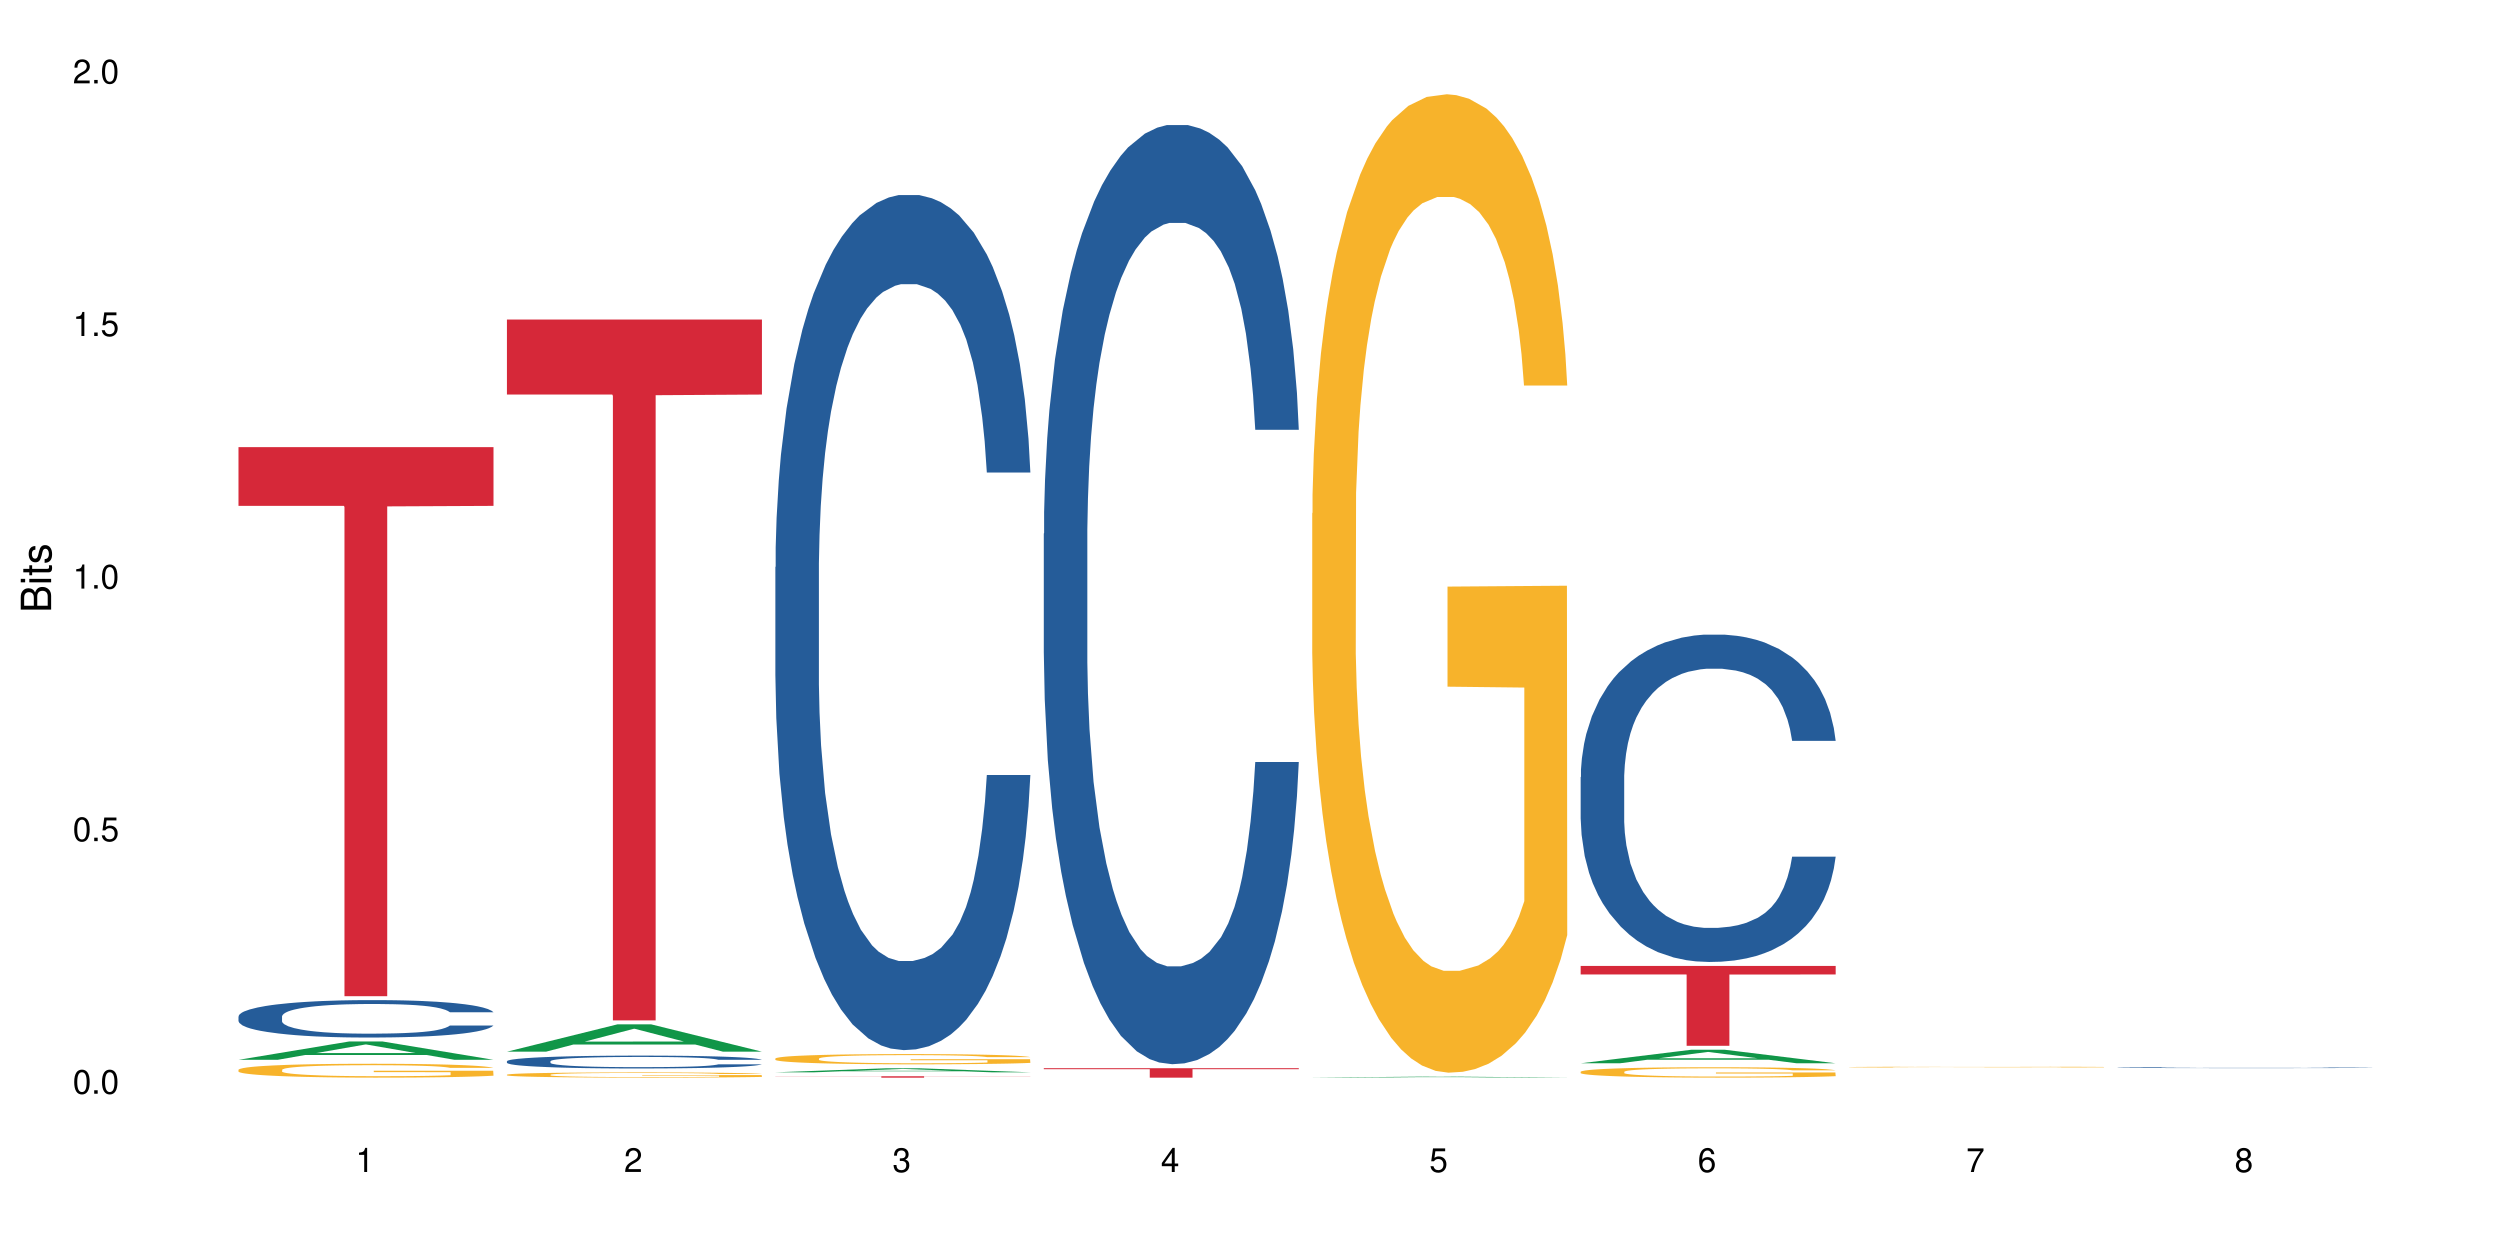 <?xml version="1.0" encoding="UTF-8"?>
<svg xmlns="http://www.w3.org/2000/svg" xmlns:xlink="http://www.w3.org/1999/xlink" width="720pt" height="360pt" viewBox="0 0 720 360" version="1.1">
<defs>
<g>
<symbol overflow="visible" id="glyph0-0">
<path style="stroke:none;" d=""/>
</symbol>
<symbol overflow="visible" id="glyph0-1">
<path style="stroke:none;" d="M 2.641 -6.938 C 2 -6.938 1.422 -6.656 1.078 -6.172 C 0.641 -5.562 0.406 -4.641 0.406 -3.359 C 0.406 -1.016 1.188 0.219 2.641 0.219 C 4.078 0.219 4.859 -1.016 4.859 -3.297 C 4.859 -4.641 4.656 -5.547 4.203 -6.172 C 3.844 -6.656 3.281 -6.938 2.641 -6.938 Z M 2.641 -6.188 C 3.547 -6.188 4 -5.25 4 -3.375 C 4 -1.406 3.562 -0.484 2.625 -0.484 C 1.734 -0.484 1.281 -1.438 1.281 -3.344 C 1.281 -5.25 1.734 -6.188 2.641 -6.188 Z M 2.641 -6.188 "/>
</symbol>
<symbol overflow="visible" id="glyph0-2">
<path style="stroke:none;" d="M 1.828 -1 L 0.828 -1 L 0.828 0 L 1.828 0 Z M 1.828 -1 "/>
</symbol>
<symbol overflow="visible" id="glyph0-3">
<path style="stroke:none;" d="M 4.562 -6.797 L 1.062 -6.797 L 0.547 -3.094 L 1.328 -3.094 C 1.719 -3.562 2.047 -3.734 2.578 -3.734 C 3.484 -3.734 4.062 -3.109 4.062 -2.094 C 4.062 -1.125 3.484 -0.531 2.578 -0.531 C 1.828 -0.531 1.375 -0.906 1.188 -1.672 L 0.328 -1.672 C 0.453 -1.109 0.547 -0.844 0.75 -0.594 C 1.125 -0.078 1.828 0.219 2.594 0.219 C 3.969 0.219 4.922 -0.781 4.922 -2.219 C 4.922 -3.562 4.031 -4.484 2.719 -4.484 C 2.25 -4.484 1.859 -4.359 1.469 -4.062 L 1.734 -5.969 L 4.562 -5.969 Z M 4.562 -6.797 "/>
</symbol>
<symbol overflow="visible" id="glyph0-4">
<path style="stroke:none;" d="M 2.484 -4.938 L 2.484 0 L 3.328 0 L 3.328 -6.938 L 2.766 -6.938 C 2.469 -5.875 2.281 -5.734 0.984 -5.562 L 0.984 -4.938 Z M 2.484 -4.938 "/>
</symbol>
<symbol overflow="visible" id="glyph0-5">
<path style="stroke:none;" d="M 4.859 -0.828 L 1.281 -0.828 C 1.359 -1.406 1.672 -1.781 2.5 -2.281 L 3.469 -2.828 C 4.406 -3.344 4.906 -4.062 4.906 -4.906 C 4.906 -5.484 4.672 -6.031 4.266 -6.406 C 3.859 -6.766 3.375 -6.938 2.719 -6.938 C 1.859 -6.938 1.219 -6.625 0.844 -6.031 C 0.609 -5.672 0.5 -5.234 0.484 -4.531 L 1.328 -4.531 C 1.359 -5.016 1.406 -5.281 1.531 -5.516 C 1.75 -5.938 2.188 -6.203 2.703 -6.203 C 3.469 -6.203 4.031 -5.641 4.031 -4.891 C 4.031 -4.344 3.719 -3.859 3.125 -3.516 L 2.234 -3 C 0.812 -2.172 0.406 -1.531 0.328 -0.016 L 4.859 -0.016 Z M 4.859 -0.828 "/>
</symbol>
<symbol overflow="visible" id="glyph0-6">
<path style="stroke:none;" d="M 2.125 -3.188 L 2.578 -3.188 C 3.5 -3.188 3.984 -2.766 3.984 -1.922 C 3.984 -1.062 3.469 -0.531 2.594 -0.531 C 1.656 -0.531 1.203 -1 1.156 -2.016 L 0.312 -2.016 C 0.344 -1.453 0.438 -1.094 0.609 -0.781 C 0.953 -0.109 1.625 0.219 2.547 0.219 C 3.953 0.219 4.859 -0.625 4.859 -1.938 C 4.859 -2.828 4.516 -3.297 3.703 -3.594 C 4.344 -3.844 4.656 -4.328 4.656 -5.031 C 4.656 -6.219 3.875 -6.938 2.578 -6.938 C 1.203 -6.938 0.484 -6.172 0.453 -4.703 L 1.297 -4.703 C 1.312 -5.125 1.344 -5.359 1.453 -5.578 C 1.641 -5.969 2.062 -6.203 2.594 -6.203 C 3.344 -6.203 3.797 -5.75 3.797 -5 C 3.797 -4.516 3.609 -4.219 3.25 -4.047 C 3.016 -3.953 2.703 -3.922 2.125 -3.906 Z M 2.125 -3.188 "/>
</symbol>
<symbol overflow="visible" id="glyph0-7">
<path style="stroke:none;" d="M 3.141 -1.672 L 3.141 0 L 3.984 0 L 3.984 -1.672 L 4.984 -1.672 L 4.984 -2.438 L 3.984 -2.438 L 3.984 -6.938 L 3.359 -6.938 L 0.266 -2.578 L 0.266 -1.672 Z M 3.141 -2.438 L 1 -2.438 L 3.141 -5.5 Z M 3.141 -2.438 "/>
</symbol>
<symbol overflow="visible" id="glyph0-8">
<path style="stroke:none;" d="M 4.781 -5.125 C 4.609 -6.266 3.891 -6.938 2.844 -6.938 C 2.094 -6.938 1.422 -6.578 1.031 -5.953 C 0.594 -5.266 0.406 -4.422 0.406 -3.172 C 0.406 -2 0.578 -1.25 0.984 -0.641 C 1.359 -0.078 1.953 0.219 2.703 0.219 C 3.984 0.219 4.922 -0.75 4.922 -2.094 C 4.922 -3.375 4.062 -4.281 2.844 -4.281 C 2.172 -4.281 1.641 -4.031 1.281 -3.516 C 1.281 -5.234 1.828 -6.188 2.797 -6.188 C 3.391 -6.188 3.797 -5.797 3.938 -5.125 Z M 2.734 -3.531 C 3.547 -3.531 4.062 -2.953 4.062 -2.031 C 4.062 -1.156 3.484 -0.531 2.703 -0.531 C 1.922 -0.531 1.328 -1.188 1.328 -2.078 C 1.328 -2.938 1.906 -3.531 2.734 -3.531 Z M 2.734 -3.531 "/>
</symbol>
<symbol overflow="visible" id="glyph0-9">
<path style="stroke:none;" d="M 4.984 -6.797 L 0.438 -6.797 L 0.438 -5.969 L 4.109 -5.969 C 2.5 -3.656 1.828 -2.234 1.328 0 L 2.219 0 C 2.594 -2.172 3.453 -4.047 4.984 -6.094 Z M 4.984 -6.797 "/>
</symbol>
<symbol overflow="visible" id="glyph0-10">
<path style="stroke:none;" d="M 3.75 -3.656 C 4.469 -4.094 4.688 -4.438 4.688 -5.078 C 4.688 -6.172 3.844 -6.938 2.641 -6.938 C 1.438 -6.938 0.594 -6.172 0.594 -5.094 C 0.594 -4.438 0.812 -4.094 1.516 -3.656 C 0.734 -3.266 0.359 -2.703 0.359 -1.922 C 0.359 -0.656 1.281 0.219 2.641 0.219 C 3.984 0.219 4.922 -0.656 4.922 -1.922 C 4.922 -2.703 4.531 -3.266 3.75 -3.656 Z M 2.641 -6.188 C 3.359 -6.188 3.812 -5.75 3.812 -5.062 C 3.812 -4.406 3.344 -3.984 2.641 -3.984 C 1.922 -3.984 1.453 -4.406 1.453 -5.078 C 1.453 -5.75 1.922 -6.188 2.641 -6.188 Z M 2.641 -3.266 C 3.484 -3.266 4.062 -2.719 4.062 -1.906 C 4.062 -1.078 3.484 -0.531 2.625 -0.531 C 1.797 -0.531 1.219 -1.094 1.219 -1.906 C 1.219 -2.719 1.781 -3.266 2.641 -3.266 Z M 2.641 -3.266 "/>
</symbol>
<symbol overflow="visible" id="glyph1-0">
<path style="stroke:none;" d=""/>
</symbol>
<symbol overflow="visible" id="glyph1-1">
<path style="stroke:none;" d="M 0 -0.953 L 0 -4.891 C 0 -5.719 -0.234 -6.344 -0.734 -6.797 C -1.188 -7.234 -1.812 -7.469 -2.5 -7.469 C -3.547 -7.469 -4.188 -7 -4.625 -5.875 C -4.984 -6.688 -5.625 -7.094 -6.531 -7.094 C -7.172 -7.094 -7.734 -6.859 -8.141 -6.391 C -8.562 -5.922 -8.75 -5.344 -8.75 -4.5 L -8.75 -0.953 Z M -4.984 -2.062 L -7.766 -2.062 L -7.766 -4.219 C -7.766 -4.844 -7.688 -5.203 -7.453 -5.5 C -7.219 -5.812 -6.859 -5.969 -6.375 -5.969 C -5.891 -5.969 -5.531 -5.812 -5.297 -5.5 C -5.062 -5.203 -4.984 -4.844 -4.984 -4.219 Z M -0.984 -2.062 L -4 -2.062 L -4 -4.781 C -4 -5.766 -3.438 -6.359 -2.484 -6.359 C -1.547 -6.359 -0.984 -5.766 -0.984 -4.781 Z M -0.984 -2.062 "/>
</symbol>
<symbol overflow="visible" id="glyph1-2">
<path style="stroke:none;" d="M -6.281 -1.797 L -6.281 -0.797 L 0 -0.797 L 0 -1.797 Z M -8.75 -1.797 L -8.75 -0.797 L -7.484 -0.797 L -7.484 -1.797 Z M -8.75 -1.797 "/>
</symbol>
<symbol overflow="visible" id="glyph1-3">
<path style="stroke:none;" d="M -6.281 -3.047 L -6.281 -2.016 L -8.016 -2.016 L -8.016 -1.016 L -6.281 -1.016 L -6.281 -0.172 L -5.469 -0.172 L -5.469 -1.016 L -0.719 -1.016 C -0.078 -1.016 0.281 -1.453 0.281 -2.234 C 0.281 -2.5 0.25 -2.719 0.188 -3.047 L -0.641 -3.047 C -0.609 -2.906 -0.594 -2.766 -0.594 -2.562 C -0.594 -2.141 -0.719 -2.016 -1.156 -2.016 L -5.469 -2.016 L -5.469 -3.047 Z M -6.281 -3.047 "/>
</symbol>
<symbol overflow="visible" id="glyph1-4">
<path style="stroke:none;" d="M -4.531 -5.25 C -5.766 -5.25 -6.469 -4.422 -6.469 -2.969 C -6.469 -1.516 -5.719 -0.562 -4.547 -0.562 C -3.562 -0.562 -3.094 -1.062 -2.734 -2.562 L -2.516 -3.484 C -2.344 -4.188 -2.094 -4.469 -1.641 -4.469 C -1.047 -4.469 -0.641 -3.875 -0.641 -3 C -0.641 -2.453 -0.797 -2 -1.062 -1.75 C -1.25 -1.594 -1.422 -1.531 -1.875 -1.469 L -1.875 -0.406 C -0.422 -0.453 0.281 -1.266 0.281 -2.922 C 0.281 -4.5 -0.5 -5.516 -1.719 -5.516 C -2.656 -5.516 -3.172 -4.984 -3.469 -3.734 L -3.703 -2.766 C -3.891 -1.953 -4.156 -1.609 -4.594 -1.609 C -5.188 -1.609 -5.547 -2.125 -5.547 -2.938 C -5.547 -3.75 -5.203 -4.172 -4.531 -4.203 Z M -4.531 -5.25 "/>
</symbol>
</g>
</defs>
<g id="surface6">
<rect x="0" y="0" width="720" height="360" style="fill:rgb(100%,100%,100%);fill-opacity:1;stroke:none;"/>
<path style=" stroke:none;fill-rule:nonzero;fill:rgb(6.275%,58.824%,28.235%);fill-opacity:1;" d="M 68.684 305.223 L 68.766 305.219 L 100.543 299.949 L 110.195 299.949 L 142.129 305.227 L 130.91 305.227 L 122.906 303.848 L 87.832 303.848 L 79.984 305.223 L 68.684 305.223 L 91.203 303.281 L 119.688 303.273 L 105.484 300.812 L 105.328 300.809 L 105.172 300.82 L 91.125 303.273 L 91.203 303.281 Z M 68.684 305.223 "/>
<path style=" stroke:none;fill-rule:nonzero;fill:rgb(14.51%,36.078%,60%);fill-opacity:1;" d="M 68.684 292.727 L 68.773 292.715 L 68.773 292.48 L 69.043 292.105 L 69.672 291.633 L 70.297 291.305 L 71.91 290.727 L 74.148 290.164 L 76.477 289.73 L 78.18 289.473 L 79.703 289.277 L 83.195 288.914 L 85.434 288.727 L 87.852 288.559 L 90.809 288.391 L 92.957 288.293 L 97.793 288.133 L 101.375 288.066 L 104.152 288.035 L 110.152 288.035 L 113.738 288.074 L 116.336 288.125 L 119.199 288.203 L 121.617 288.293 L 125.828 288.508 L 129.59 288.785 L 131.293 288.941 L 133.98 289.246 L 136.039 289.543 L 137.473 289.801 L 139.082 290.164 L 140.516 290.605 L 141.59 291.109 L 142.129 291.531 L 129.59 291.531 L 128.965 291.141 L 128.246 290.832 L 126.902 290.43 L 125.559 290.145 L 123.68 289.859 L 121.977 289.672 L 119.648 289.484 L 117.59 289.367 L 115.438 289.277 L 113.379 289.219 L 109.438 289.16 L 104.871 289.16 L 103.168 289.18 L 99.676 289.258 L 97.793 289.328 L 95.105 289.465 L 93.227 289.594 L 90.988 289.789 L 89.465 289.957 L 87.582 290.215 L 86.242 290.441 L 84.719 290.766 L 83.82 291.012 L 83.016 291.285 L 82.301 291.613 L 81.762 291.957 L 81.402 292.32 L 81.227 292.676 L 81.227 294.203 L 81.402 294.559 L 81.852 294.969 L 83.016 295.57 L 84.719 296.094 L 86.688 296.508 L 88.57 296.805 L 89.645 296.941 L 91.078 297.098 L 93.316 297.297 L 96.539 297.492 L 98.422 297.57 L 101.289 297.648 L 104.242 297.688 L 108.184 297.688 L 111.676 297.648 L 114.004 297.602 L 116.422 297.523 L 119.738 297.355 L 121.797 297.195 L 123.59 297.008 L 124.934 296.824 L 125.828 296.664 L 127.172 296.359 L 128.246 296.023 L 129.051 295.68 L 129.59 295.344 L 142.129 295.344 L 141.59 295.738 L 140.785 296.125 L 139.98 296.41 L 138.727 296.754 L 137.293 297.059 L 135.234 297.402 L 133.531 297.629 L 131.293 297.875 L 129.23 298.062 L 126.992 298.23 L 123.68 298.43 L 121.527 298.527 L 119.199 298.613 L 116.422 298.695 L 112.93 298.762 L 109.168 298.801 L 105.676 298.812 L 101.914 298.793 L 99.137 298.754 L 95.465 298.664 L 90.898 298.488 L 87.582 298.301 L 84.988 298.113 L 82.746 297.914 L 80.238 297.648 L 77.016 297.215 L 75.043 296.883 L 73.699 296.605 L 72.18 296.223 L 71.105 295.875 L 69.852 295.324 L 68.953 294.625 L 68.684 294.086 Z M 68.684 292.727 "/>
<path style=" stroke:none;fill-rule:nonzero;fill:rgb(96.863%,70.196%,16.863%);fill-opacity:1;" d="M 68.684 308.074 L 68.773 308.07 L 68.773 308 L 69.133 307.836 L 70.027 307.609 L 71.191 307.422 L 72.445 307.277 L 73.254 307.199 L 74.598 307.09 L 75.762 307.012 L 78.719 306.848 L 82.48 306.691 L 84.539 306.629 L 86.867 306.566 L 90.18 306.496 L 91.703 306.469 L 96.359 306.41 L 101.645 306.375 L 107.469 306.363 L 110.152 306.367 L 113.828 306.383 L 118.844 306.422 L 121.707 306.461 L 123.949 306.496 L 126.277 306.543 L 129.141 306.617 L 131.828 306.703 L 133.98 306.793 L 136.129 306.902 L 137.918 307.016 L 139.441 307.145 L 140.785 307.297 L 141.59 307.426 L 142.129 307.555 L 129.68 307.555 L 128.965 307.426 L 128.156 307.328 L 126.812 307.207 L 125.469 307.121 L 124.125 307.051 L 121.617 306.957 L 119.469 306.898 L 116.781 306.848 L 114.184 306.812 L 111.23 306.793 L 109.438 306.785 L 104.691 306.785 L 100.391 306.809 L 97.883 306.84 L 96.094 306.867 L 93.586 306.922 L 92.062 306.965 L 91.168 306.996 L 88.48 307.109 L 86.688 307.211 L 85.703 307.281 L 84.449 307.391 L 83.555 307.488 L 82.566 307.633 L 82.031 307.742 L 81.312 307.992 L 81.227 308.648 L 81.492 308.785 L 82.031 308.938 L 82.746 309.066 L 83.82 309.207 L 84.898 309.312 L 86.777 309.453 L 88.391 309.551 L 89.645 309.609 L 92.062 309.711 L 93.047 309.742 L 95.375 309.809 L 97.793 309.859 L 100.75 309.902 L 102.988 309.926 L 106.57 309.941 L 111.141 309.941 L 116.512 309.922 L 119.918 309.891 L 122.246 309.863 L 123.77 309.836 L 125.648 309.797 L 126.992 309.762 L 128.246 309.719 L 129.77 309.66 L 129.77 308.785 L 107.645 308.781 L 107.645 308.375 L 142.039 308.371 L 142.129 309.797 L 140.25 309.895 L 137.918 309.992 L 135.68 310.062 L 133.352 310.125 L 130.039 310.195 L 127.352 310.238 L 123.23 310.289 L 119.469 310.324 L 115.527 310.344 L 112.035 310.355 L 107.914 310.359 L 104.242 310.352 L 100.301 310.328 L 97.168 310.301 L 94.301 310.266 L 91.434 310.215 L 87.852 310.141 L 85.523 310.078 L 83.105 310 L 80.688 309.91 L 78.539 309.812 L 77.105 309.734 L 75.672 309.648 L 74.148 309.539 L 72.715 309.414 L 71.641 309.301 L 70.656 309.172 L 69.938 309.055 L 69.223 308.891 L 68.863 308.758 L 68.684 308.645 Z M 68.684 308.074 "/>
<path style=" stroke:none;fill-rule:nonzero;fill:rgb(83.922%,15.686%,22.353%);fill-opacity:1;" d="M 68.684 128.766 L 142.129 128.766 L 142.129 145.691 L 111.52 145.84 L 111.52 286.898 L 99.207 286.898 L 99.207 145.988 L 99.027 145.691 L 68.684 145.691 Z M 68.684 128.766 "/>
<path style=" stroke:none;fill-rule:nonzero;fill:rgb(6.275%,58.824%,28.235%);fill-opacity:1;" d="M 145.996 302.875 L 146.074 302.867 L 177.852 295.004 L 187.504 295.004 L 219.438 302.883 L 208.219 302.883 L 200.215 300.824 L 165.141 300.824 L 157.293 302.875 L 145.996 302.875 L 168.516 299.973 L 196.996 299.969 L 182.793 296.289 L 182.637 296.281 L 182.48 296.305 L 168.438 299.969 L 168.516 299.973 Z M 145.996 302.875 "/>
<path style=" stroke:none;fill-rule:nonzero;fill:rgb(14.51%,36.078%,60%);fill-opacity:1;" d="M 145.996 305.629 L 146.086 305.625 L 146.086 305.543 L 146.352 305.418 L 146.98 305.254 L 147.605 305.141 L 149.219 304.941 L 151.457 304.75 L 153.785 304.602 L 155.488 304.512 L 157.012 304.445 L 160.504 304.32 L 162.742 304.258 L 165.16 304.199 L 168.117 304.141 L 170.266 304.105 L 175.102 304.055 L 178.688 304.031 L 181.461 304.02 L 187.465 304.02 L 191.047 304.031 L 193.645 304.051 L 196.508 304.078 L 198.926 304.105 L 203.137 304.184 L 206.898 304.277 L 208.602 304.332 L 211.289 304.434 L 213.348 304.535 L 214.781 304.625 L 216.395 304.75 L 217.824 304.902 L 218.902 305.074 L 219.438 305.219 L 206.898 305.219 L 206.273 305.086 L 205.555 304.98 L 204.211 304.84 L 202.867 304.742 L 200.988 304.645 L 199.285 304.582 L 196.957 304.516 L 194.898 304.477 L 192.746 304.445 L 190.688 304.426 L 186.746 304.406 L 182.18 304.406 L 180.477 304.41 L 176.984 304.438 L 175.102 304.461 L 172.418 304.512 L 170.535 304.555 L 168.297 304.621 L 166.773 304.68 L 164.895 304.766 L 163.551 304.844 L 162.027 304.957 L 161.133 305.039 L 160.324 305.137 L 159.609 305.246 L 159.07 305.367 L 158.711 305.492 L 158.535 305.613 L 158.535 306.137 L 158.711 306.258 L 159.16 306.402 L 160.324 306.605 L 162.027 306.785 L 163.996 306.93 L 165.879 307.031 L 166.953 307.078 L 168.387 307.133 L 170.625 307.199 L 173.848 307.266 L 175.73 307.293 L 178.598 307.32 L 181.551 307.336 L 185.492 307.336 L 188.984 307.32 L 191.316 307.305 L 193.734 307.277 L 197.047 307.219 L 199.105 307.164 L 200.898 307.102 L 202.242 307.035 L 203.137 306.984 L 204.48 306.879 L 205.555 306.762 L 206.363 306.645 L 206.898 306.527 L 219.438 306.527 L 218.902 306.664 L 218.094 306.797 L 217.289 306.895 L 216.035 307.012 L 214.602 307.117 L 212.543 307.234 L 210.84 307.312 L 208.602 307.398 L 206.539 307.461 L 204.301 307.52 L 200.988 307.59 L 198.84 307.621 L 196.508 307.652 L 193.734 307.68 L 190.238 307.703 L 186.477 307.715 L 182.984 307.719 L 179.223 307.715 L 176.445 307.699 L 172.773 307.668 L 168.207 307.609 L 164.895 307.543 L 162.297 307.48 L 160.055 307.414 L 157.547 307.32 L 154.324 307.172 L 152.355 307.059 L 151.012 306.961 L 149.488 306.832 L 148.414 306.711 L 147.16 306.523 L 146.262 306.281 L 145.996 306.098 Z M 145.996 305.629 "/>
<path style=" stroke:none;fill-rule:nonzero;fill:rgb(96.863%,70.196%,16.863%);fill-opacity:1;" d="M 145.996 309.5 L 146.086 309.5 L 146.086 309.473 L 146.441 309.41 L 147.34 309.324 L 148.504 309.254 L 149.758 309.199 L 150.562 309.172 L 151.906 309.129 L 153.07 309.102 L 156.027 309.039 L 159.789 308.98 L 161.848 308.957 L 164.176 308.934 L 167.488 308.906 L 169.012 308.898 L 173.672 308.875 L 178.953 308.863 L 184.777 308.855 L 187.465 308.859 L 191.137 308.863 L 196.152 308.879 L 199.016 308.895 L 201.258 308.906 L 203.586 308.926 L 206.449 308.953 L 209.137 308.984 L 211.289 309.02 L 213.438 309.059 L 215.227 309.102 L 216.75 309.152 L 218.094 309.207 L 218.902 309.258 L 219.438 309.305 L 206.988 309.305 L 206.273 309.258 L 205.465 309.219 L 204.121 309.176 L 202.777 309.141 L 201.434 309.113 L 198.926 309.078 L 196.777 309.059 L 194.09 309.039 L 191.492 309.027 L 188.539 309.02 L 186.746 309.016 L 182 309.016 L 177.699 309.023 L 175.191 309.035 L 173.402 309.047 L 170.895 309.066 L 169.371 309.082 L 168.477 309.094 L 165.789 309.137 L 163.996 309.176 L 163.012 309.203 L 161.758 309.242 L 160.863 309.281 L 159.879 309.336 L 159.34 309.375 L 158.625 309.469 L 158.535 309.715 L 158.801 309.77 L 159.34 309.824 L 160.055 309.875 L 161.133 309.926 L 162.207 309.965 L 164.086 310.02 L 165.699 310.055 L 166.953 310.078 L 169.371 310.113 L 170.355 310.129 L 172.684 310.152 L 175.102 310.172 L 178.059 310.188 L 180.297 310.195 L 183.879 310.203 L 188.449 310.203 L 193.824 310.195 L 197.227 310.184 L 199.555 310.172 L 201.078 310.164 L 202.957 310.148 L 204.301 310.133 L 205.555 310.117 L 207.078 310.094 L 207.078 309.77 L 184.957 309.766 L 184.957 309.613 L 219.348 309.613 L 219.438 310.148 L 217.559 310.184 L 215.227 310.219 L 212.988 310.246 L 210.66 310.27 L 207.348 310.297 L 204.66 310.312 L 200.539 310.332 L 196.777 310.344 L 192.836 310.352 L 189.344 310.359 L 185.223 310.359 L 181.551 310.355 L 177.609 310.348 L 174.477 310.336 L 171.609 310.324 L 168.742 310.305 L 165.16 310.277 L 162.832 310.254 L 157.996 310.191 L 155.848 310.152 L 154.414 310.125 L 152.98 310.09 L 151.457 310.051 L 150.023 310.004 L 148.949 309.961 L 147.965 309.914 L 147.25 309.867 L 146.531 309.805 L 146.172 309.758 L 145.996 309.715 Z M 145.996 309.5 "/>
<path style=" stroke:none;fill-rule:nonzero;fill:rgb(83.922%,15.686%,22.353%);fill-opacity:1;" d="M 145.996 92.023 L 219.438 92.023 L 219.438 113.629 L 188.828 113.82 L 188.828 293.867 L 176.516 293.867 L 176.516 114.008 L 176.336 113.629 L 145.996 113.629 Z M 145.996 92.023 "/>
<path style=" stroke:none;fill-rule:nonzero;fill:rgb(6.275%,58.824%,28.235%);fill-opacity:1;" d="M 223.305 308.824 L 223.383 308.824 L 255.16 307.664 L 264.812 307.664 L 296.746 308.824 L 285.527 308.824 L 277.523 308.523 L 242.449 308.523 L 234.602 308.824 L 223.305 308.824 L 245.824 308.398 L 274.305 308.395 L 260.105 307.852 L 259.945 307.852 L 259.789 307.855 L 245.746 308.395 L 245.824 308.398 Z M 223.305 308.824 "/>
<path style=" stroke:none;fill-rule:nonzero;fill:rgb(14.51%,36.078%,60%);fill-opacity:1;" d="M 223.305 163.332 L 223.395 163.105 L 223.395 157.703 L 223.66 149.148 L 224.289 138.348 L 224.914 130.918 L 226.527 117.637 L 228.766 104.809 L 231.094 94.902 L 232.797 89.051 L 234.32 84.551 L 237.812 76.223 L 240.051 71.945 L 242.469 68.117 L 245.426 64.293 L 247.574 62.039 L 252.414 58.438 L 255.996 56.863 L 258.77 56.188 L 264.773 56.188 L 268.355 57.09 L 270.953 58.215 L 273.816 60.016 L 276.238 62.039 L 280.445 66.992 L 284.207 73.293 L 285.91 76.895 L 288.598 83.875 L 290.656 90.625 L 292.09 96.48 L 293.703 104.809 L 295.137 114.938 L 296.211 126.414 L 296.746 136.094 L 284.207 136.094 L 283.582 127.09 L 282.863 120.113 L 281.52 110.883 L 280.176 104.355 L 278.297 97.828 L 276.594 93.555 L 274.266 89.277 L 272.207 86.574 L 270.055 84.551 L 267.996 83.199 L 264.055 81.848 L 259.488 81.848 L 257.785 82.297 L 254.293 84.098 L 252.414 85.676 L 249.727 88.824 L 247.844 91.754 L 245.605 96.254 L 244.082 100.082 L 242.203 105.934 L 240.859 111.109 L 239.336 118.539 L 238.441 124.164 L 237.633 130.469 L 236.918 137.895 L 236.379 145.773 L 236.023 154.102 L 235.844 162.207 L 235.844 197.094 L 236.023 205.199 L 236.469 214.652 L 237.633 228.383 L 239.336 240.312 L 241.305 249.766 L 243.188 256.52 L 244.262 259.668 L 245.695 263.27 L 247.934 267.773 L 251.16 272.273 L 253.039 274.074 L 255.906 275.875 L 258.859 276.777 L 262.801 276.777 L 266.293 275.875 L 268.625 274.75 L 271.043 272.949 L 274.355 269.125 L 276.414 265.523 L 278.207 261.246 L 279.551 256.969 L 280.445 253.367 L 281.789 246.391 L 282.863 238.734 L 283.672 230.859 L 284.207 223.203 L 296.746 223.203 L 296.211 232.207 L 295.402 240.988 L 294.598 247.516 L 293.344 255.395 L 291.91 262.371 L 289.852 270.25 L 288.148 275.426 L 285.91 281.055 L 283.852 285.328 L 281.609 289.156 L 278.297 293.656 L 276.148 295.91 L 273.816 297.934 L 271.043 299.734 L 267.547 301.312 L 263.785 302.211 L 260.293 302.438 L 256.531 301.984 L 253.754 301.086 L 250.082 299.059 L 245.516 295.008 L 242.203 290.73 L 239.605 286.453 L 237.367 281.953 L 234.859 275.875 L 231.633 265.973 L 229.664 258.32 L 228.32 252.016 L 226.797 243.238 L 225.723 235.359 L 224.469 222.754 L 223.57 206.773 L 223.305 194.395 Z M 223.305 163.332 "/>
<path style=" stroke:none;fill-rule:nonzero;fill:rgb(96.863%,70.196%,16.863%);fill-opacity:1;" d="M 223.305 304.84 L 223.395 304.836 L 223.395 304.781 L 223.75 304.66 L 224.648 304.492 L 225.812 304.355 L 227.066 304.246 L 227.871 304.191 L 229.215 304.109 L 230.379 304.051 L 233.336 303.93 L 237.098 303.816 L 239.156 303.77 L 241.484 303.723 L 244.801 303.672 L 246.32 303.652 L 250.98 303.609 L 256.262 303.582 L 262.086 303.574 L 264.773 303.578 L 268.445 303.586 L 273.461 303.617 L 276.324 303.645 L 278.566 303.672 L 280.895 303.707 L 283.762 303.762 L 286.445 303.824 L 288.598 303.891 L 290.746 303.969 L 292.539 304.055 L 294.059 304.152 L 295.402 304.266 L 296.211 304.359 L 296.746 304.453 L 284.297 304.453 L 283.582 304.359 L 282.773 304.285 L 281.43 304.195 L 280.09 304.133 L 278.746 304.082 L 276.238 304.012 L 274.086 303.969 L 271.398 303.93 L 268.801 303.906 L 265.848 303.891 L 264.055 303.883 L 259.309 303.883 L 255.008 303.902 L 252.5 303.926 L 250.711 303.945 L 248.203 303.984 L 246.68 304.02 L 245.785 304.039 L 243.098 304.125 L 241.305 304.199 L 240.32 304.25 L 239.066 304.332 L 238.172 304.402 L 237.188 304.512 L 236.648 304.594 L 235.934 304.777 L 235.844 305.262 L 236.113 305.363 L 236.648 305.473 L 237.367 305.57 L 238.441 305.672 L 239.516 305.75 L 241.395 305.855 L 243.008 305.926 L 244.262 305.973 L 246.68 306.047 L 247.664 306.07 L 249.992 306.117 L 252.414 306.156 L 255.367 306.188 L 257.605 306.203 L 261.191 306.219 L 265.758 306.219 L 271.133 306.203 L 274.535 306.18 L 276.863 306.16 L 278.387 306.141 L 280.266 306.109 L 281.609 306.082 L 282.863 306.055 L 284.387 306.008 L 284.387 305.363 L 262.266 305.359 L 262.266 305.059 L 296.656 305.055 L 296.746 306.109 L 294.867 306.184 L 292.539 306.254 L 290.297 306.309 L 287.969 306.352 L 284.656 306.402 L 281.969 306.438 L 277.848 306.473 L 274.086 306.5 L 270.145 306.516 L 266.652 306.523 L 262.531 306.527 L 258.859 306.52 L 254.922 306.504 L 251.785 306.48 L 248.918 306.457 L 246.055 306.422 L 242.469 306.363 L 240.141 306.316 L 237.723 306.262 L 235.305 306.195 L 233.156 306.121 L 231.723 306.066 L 230.289 306 L 228.766 305.918 L 227.332 305.828 L 226.258 305.742 L 225.273 305.648 L 224.559 305.559 L 223.84 305.438 L 223.484 305.344 L 223.305 305.258 Z M 223.305 304.84 "/>
<path style=" stroke:none;fill-rule:nonzero;fill:rgb(83.922%,15.686%,22.353%);fill-opacity:1;" d="M 223.305 309.965 L 296.746 309.965 L 296.746 310.004 L 266.137 310.004 L 266.137 310.359 L 253.824 310.359 L 253.824 310.008 L 253.645 310.004 L 223.305 310.004 Z M 223.305 309.965 "/>
<path style=" stroke:none;fill-rule:nonzero;fill:rgb(14.51%,36.078%,60%);fill-opacity:1;" d="M 300.613 153.699 L 300.703 153.453 L 300.703 147.52 L 300.973 138.125 L 301.598 126.254 L 302.227 118.098 L 303.836 103.508 L 306.074 89.418 L 308.406 78.539 L 310.105 72.109 L 311.629 67.164 L 315.121 58.016 L 317.359 53.32 L 319.781 49.117 L 322.734 44.914 L 324.883 42.441 L 329.723 38.484 L 333.305 36.754 L 336.082 36.012 L 342.082 36.012 L 345.664 37 L 348.262 38.238 L 351.129 40.215 L 353.547 42.441 L 357.754 47.879 L 361.516 54.801 L 363.219 58.758 L 365.906 66.422 L 367.965 73.84 L 369.398 80.27 L 371.012 89.418 L 372.445 100.543 L 373.52 113.152 L 374.055 123.781 L 361.516 123.781 L 360.891 113.895 L 360.172 106.23 L 358.828 96.094 L 357.488 88.922 L 355.605 81.754 L 353.902 77.055 L 351.574 72.355 L 349.516 69.391 L 347.367 67.164 L 345.305 65.68 L 341.363 64.199 L 336.797 64.199 L 335.094 64.691 L 331.602 66.672 L 329.723 68.402 L 327.035 71.863 L 325.152 75.078 L 322.914 80.02 L 321.391 84.223 L 319.512 90.652 L 318.168 96.34 L 316.645 104.5 L 315.75 110.68 L 314.941 117.602 L 314.227 125.762 L 313.688 134.414 L 313.332 143.562 L 313.152 152.465 L 313.152 190.785 L 313.332 199.688 L 313.777 210.07 L 314.941 225.152 L 316.645 238.254 L 318.613 248.641 L 320.496 256.059 L 321.57 259.52 L 323.004 263.473 L 325.242 268.418 L 328.469 273.363 L 330.348 275.344 L 333.215 277.32 L 336.172 278.309 L 340.109 278.309 L 343.605 277.32 L 345.934 276.082 L 348.352 274.105 L 351.664 269.902 L 353.727 265.945 L 355.516 261.25 L 356.859 256.551 L 357.754 252.598 L 359.098 244.93 L 360.172 236.523 L 360.98 227.871 L 361.516 219.465 L 374.055 219.465 L 373.52 229.355 L 372.711 238.996 L 371.906 246.168 L 370.652 254.82 L 369.219 262.484 L 367.16 271.141 L 365.457 276.824 L 363.219 283.008 L 361.16 287.703 L 358.918 291.906 L 355.605 296.852 L 353.457 299.324 L 351.129 301.551 L 348.352 303.527 L 344.859 305.258 L 341.098 306.246 L 337.602 306.496 L 333.84 306 L 331.066 305.012 L 327.391 302.785 L 322.824 298.336 L 319.512 293.637 L 316.914 288.941 L 314.676 283.996 L 312.168 277.32 L 308.941 266.441 L 306.973 258.035 L 305.629 251.113 L 304.105 241.469 L 303.031 232.816 L 301.777 218.973 L 300.883 201.418 L 300.613 187.82 Z M 300.613 153.699 "/>
<path style=" stroke:none;fill-rule:nonzero;fill:rgb(83.922%,15.686%,22.353%);fill-opacity:1;" d="M 300.613 307.633 L 374.055 307.633 L 374.055 307.922 L 343.445 307.926 L 343.445 310.359 L 331.133 310.359 L 331.133 307.93 L 330.953 307.922 L 300.613 307.922 Z M 300.613 307.633 "/>
<path style=" stroke:none;fill-rule:nonzero;fill:rgb(6.275%,58.824%,28.235%);fill-opacity:1;" d="M 377.922 310.359 L 378 310.359 L 409.777 310.07 L 419.43 310.07 L 451.363 310.359 L 440.145 310.359 L 432.141 310.285 L 397.066 310.285 L 389.219 310.359 L 377.922 310.359 L 400.441 310.254 L 428.926 310.254 L 414.723 310.117 L 414.566 310.117 L 414.406 310.121 L 400.363 310.254 L 400.441 310.254 Z M 377.922 310.359 "/>
<path style=" stroke:none;fill-rule:nonzero;fill:rgb(96.863%,70.196%,16.863%);fill-opacity:1;" d="M 377.922 147.84 L 378.012 147.582 L 378.012 142.434 L 378.371 130.852 L 379.266 114.898 L 380.43 101.773 L 381.684 91.48 L 382.488 86.074 L 383.832 78.355 L 384.996 72.695 L 387.953 61.113 L 391.715 50.305 L 393.773 45.672 L 396.102 41.297 L 399.418 36.41 L 400.941 34.605 L 405.598 30.488 L 410.883 27.918 L 416.703 27.145 L 419.391 27.402 L 423.062 28.43 L 428.078 31.262 L 430.945 33.836 L 433.184 36.41 L 435.512 39.754 L 438.379 44.902 L 441.066 51.078 L 443.215 57.254 L 445.363 64.973 L 447.156 73.207 L 448.68 82.215 L 450.023 93.023 L 450.828 102.031 L 451.363 111.039 L 438.914 111.039 L 438.199 102.031 L 437.395 95.082 L 436.051 86.59 L 434.707 80.414 L 433.363 75.523 L 430.855 68.832 L 428.703 64.715 L 426.02 61.113 L 423.422 58.797 L 420.465 57.254 L 418.672 56.738 L 413.926 56.738 L 409.629 58.539 L 407.121 60.598 L 405.328 62.656 L 402.82 66.52 L 401.297 69.605 L 400.402 71.664 L 397.715 79.641 L 395.926 86.848 L 394.938 91.738 L 393.684 99.457 L 392.789 106.406 L 391.805 116.699 L 391.266 124.418 L 390.551 141.918 L 390.461 188.242 L 390.73 198.02 L 391.266 208.57 L 391.984 217.836 L 393.059 227.613 L 394.133 235.078 L 396.016 245.113 L 397.625 251.805 L 398.879 256.18 L 401.297 263.129 L 402.285 265.445 L 404.613 270.074 L 407.031 273.68 L 409.984 276.766 L 412.227 278.312 L 415.809 279.598 L 420.375 279.598 L 425.75 278.055 L 429.152 275.996 L 431.48 273.938 L 433.004 272.133 L 434.887 269.305 L 436.23 266.73 L 437.484 263.898 L 439.004 259.523 L 439.004 198.02 L 416.883 197.762 L 416.883 168.941 L 451.277 168.684 L 451.363 269.305 L 449.484 276.25 L 447.156 282.941 L 444.918 288.09 L 442.586 292.465 L 439.273 297.355 L 436.586 300.441 L 432.465 304.043 L 428.703 306.359 L 424.766 307.906 L 421.27 308.676 L 417.152 308.934 L 413.48 308.418 L 409.539 306.875 L 406.402 304.816 L 403.539 302.242 L 400.672 298.898 L 397.09 293.492 L 394.762 289.117 L 392.34 283.715 L 389.922 277.281 L 387.773 270.332 L 386.34 264.93 L 384.906 258.754 L 383.387 251.031 L 381.953 242.281 L 380.879 234.305 L 379.891 225.297 L 379.176 216.805 L 378.457 205.227 L 378.102 195.961 L 377.922 187.984 Z M 377.922 147.84 "/>
<path style=" stroke:none;fill-rule:nonzero;fill:rgb(6.275%,58.824%,28.235%);fill-opacity:1;" d="M 455.23 306.223 L 455.309 306.219 L 487.086 302.328 L 496.738 302.328 L 528.676 306.227 L 517.453 306.227 L 509.449 305.211 L 474.375 305.211 L 466.531 306.223 L 455.23 306.223 L 477.75 304.789 L 506.234 304.785 L 492.031 302.965 L 491.875 302.965 L 491.719 302.973 L 477.672 304.785 L 477.75 304.789 Z M 455.23 306.223 "/>
<path style=" stroke:none;fill-rule:nonzero;fill:rgb(14.51%,36.078%,60%);fill-opacity:1;" d="M 455.23 223.797 L 455.32 223.711 L 455.32 221.645 L 455.59 218.367 L 456.215 214.23 L 456.844 211.387 L 458.453 206.305 L 460.695 201.395 L 463.023 197.602 L 464.723 195.359 L 466.246 193.637 L 469.738 190.449 L 471.98 188.812 L 474.398 187.348 L 477.352 185.883 L 479.504 185.02 L 484.34 183.641 L 487.922 183.039 L 490.699 182.781 L 496.699 182.781 L 500.281 183.125 L 502.879 183.555 L 505.746 184.246 L 508.164 185.02 L 512.375 186.918 L 516.137 189.328 L 517.836 190.707 L 520.523 193.379 L 522.582 195.965 L 524.016 198.203 L 525.629 201.395 L 527.062 205.27 L 528.137 209.664 L 528.676 213.371 L 516.137 213.371 L 515.508 209.922 L 514.793 207.254 L 513.449 203.719 L 512.105 201.219 L 510.223 198.723 L 508.523 197.086 L 506.191 195.445 L 504.133 194.414 L 501.984 193.637 L 499.922 193.121 L 495.984 192.602 L 491.414 192.602 L 489.715 192.777 L 486.219 193.465 L 484.34 194.07 L 481.652 195.273 L 479.77 196.395 L 477.531 198.117 L 476.008 199.582 L 474.129 201.824 L 472.785 203.805 L 471.262 206.648 L 470.367 208.805 L 469.562 211.215 L 468.844 214.059 L 468.309 217.074 L 467.949 220.266 L 467.77 223.367 L 467.77 236.723 L 467.949 239.824 L 468.398 243.445 L 469.562 248.699 L 471.262 253.266 L 473.234 256.887 L 475.113 259.473 L 476.188 260.68 L 477.621 262.055 L 479.859 263.781 L 483.086 265.504 L 484.965 266.191 L 487.832 266.883 L 490.789 267.227 L 494.73 267.227 L 498.223 266.883 L 500.551 266.453 L 502.969 265.762 L 506.281 264.297 L 508.344 262.918 L 510.133 261.281 L 511.477 259.645 L 512.375 258.266 L 513.715 255.594 L 514.793 252.664 L 515.598 249.648 L 516.137 246.719 L 528.676 246.719 L 528.137 250.164 L 527.332 253.527 L 526.523 256.023 L 525.27 259.039 L 523.836 261.711 L 521.777 264.727 L 520.074 266.711 L 517.836 268.863 L 515.777 270.5 L 513.539 271.965 L 510.223 273.691 L 508.074 274.551 L 505.746 275.328 L 502.969 276.016 L 499.477 276.621 L 495.715 276.965 L 492.223 277.051 L 488.461 276.879 L 485.684 276.531 L 482.012 275.758 L 477.441 274.207 L 474.129 272.57 L 471.531 270.934 L 469.293 269.207 L 466.785 266.883 L 463.559 263.09 L 461.59 260.16 L 460.246 257.75 L 458.723 254.387 L 457.648 251.371 L 456.395 246.547 L 455.5 240.43 L 455.23 235.688 Z M 455.23 223.797 "/>
<path style=" stroke:none;fill-rule:nonzero;fill:rgb(96.863%,70.196%,16.863%);fill-opacity:1;" d="M 455.23 308.648 L 455.32 308.645 L 455.32 308.59 L 455.68 308.469 L 456.574 308.297 L 457.738 308.156 L 458.992 308.047 L 459.797 307.992 L 461.141 307.91 L 462.305 307.848 L 465.262 307.727 L 469.023 307.609 L 471.082 307.562 L 473.414 307.516 L 476.727 307.465 L 478.25 307.445 L 482.906 307.402 L 488.191 307.375 L 494.012 307.363 L 496.699 307.367 L 500.371 307.379 L 505.387 307.41 L 508.254 307.438 L 510.492 307.465 L 512.82 307.5 L 515.688 307.555 L 518.375 307.621 L 520.523 307.684 L 522.672 307.766 L 524.465 307.855 L 525.988 307.949 L 527.332 308.066 L 528.137 308.16 L 528.676 308.258 L 516.223 308.258 L 515.508 308.16 L 514.703 308.086 L 513.359 307.996 L 512.016 307.93 L 510.672 307.879 L 508.164 307.809 L 506.016 307.766 L 503.328 307.727 L 500.73 307.703 L 497.773 307.684 L 495.984 307.68 L 491.234 307.68 L 486.938 307.699 L 484.43 307.719 L 482.637 307.742 L 480.129 307.785 L 478.605 307.816 L 477.711 307.84 L 475.023 307.922 L 473.234 308 L 472.246 308.051 L 470.992 308.133 L 470.098 308.207 L 469.113 308.316 L 468.574 308.398 L 467.859 308.586 L 467.77 309.078 L 468.039 309.18 L 468.574 309.293 L 469.293 309.391 L 470.367 309.496 L 471.441 309.574 L 473.324 309.68 L 474.934 309.75 L 476.188 309.797 L 478.605 309.871 L 479.594 309.898 L 481.922 309.945 L 484.34 309.984 L 487.293 310.016 L 489.535 310.035 L 493.117 310.047 L 497.684 310.047 L 503.059 310.031 L 506.461 310.008 L 508.789 309.988 L 510.312 309.969 L 512.195 309.938 L 513.539 309.91 L 514.793 309.879 L 516.312 309.832 L 516.312 309.18 L 494.191 309.18 L 494.191 308.871 L 528.586 308.867 L 528.676 309.938 L 526.793 310.012 L 524.465 310.082 L 522.227 310.137 L 519.898 310.184 L 516.582 310.234 L 513.895 310.27 L 509.777 310.309 L 506.016 310.332 L 502.074 310.348 L 498.582 310.355 L 494.461 310.359 L 490.789 310.352 L 486.848 310.336 L 483.711 310.316 L 480.848 310.289 L 477.98 310.254 L 474.398 310.195 L 472.07 310.148 L 469.652 310.09 L 467.23 310.023 L 465.082 309.949 L 463.648 309.891 L 462.215 309.824 L 460.695 309.742 L 459.262 309.652 L 458.188 309.566 L 457.199 309.469 L 456.484 309.379 L 455.77 309.258 L 455.41 309.16 L 455.23 309.074 Z M 455.23 308.648 "/>
<path style=" stroke:none;fill-rule:nonzero;fill:rgb(83.922%,15.686%,22.353%);fill-opacity:1;" d="M 455.23 278.188 L 528.676 278.188 L 528.676 280.648 L 498.066 280.672 L 498.066 301.191 L 485.75 301.191 L 485.75 280.691 L 485.57 280.648 L 455.23 280.648 Z M 455.23 278.188 "/>
<path style=" stroke:none;fill-rule:nonzero;fill:rgb(6.275%,58.824%,28.235%);fill-opacity:1;" d="M 532.539 308.602 L 532.617 308.602 L 564.395 308.598 L 574.047 308.598 L 605.984 308.602 L 532.539 308.602 L 583.543 308.602 L 554.98 308.602 L 555.059 308.602 Z M 532.539 308.602 "/>
<path style=" stroke:none;fill-rule:nonzero;fill:rgb(96.863%,70.196%,16.863%);fill-opacity:1;" d="M 532.539 307.32 L 532.629 307.32 L 532.629 307.316 L 532.988 307.309 L 533.883 307.293 L 535.047 307.281 L 536.301 307.273 L 537.105 307.27 L 538.449 307.262 L 539.613 307.258 L 542.57 307.246 L 546.332 307.238 L 548.395 307.234 L 550.723 307.23 L 554.035 307.227 L 555.559 307.223 L 560.215 307.219 L 577.68 307.219 L 582.695 307.223 L 585.562 307.223 L 587.801 307.227 L 590.129 307.227 L 592.996 307.234 L 595.684 307.238 L 597.832 307.242 L 599.98 307.25 L 601.773 307.258 L 603.297 307.266 L 604.641 307.273 L 605.445 307.281 L 605.984 307.289 L 593.535 307.289 L 592.816 307.281 L 592.012 307.277 L 589.324 307.262 L 587.98 307.258 L 585.473 307.254 L 583.324 307.25 L 580.637 307.246 L 578.039 307.246 L 575.082 307.242 L 568.543 307.242 L 564.246 307.246 L 559.945 307.246 L 557.438 307.25 L 555.918 307.254 L 555.02 307.254 L 552.332 307.262 L 550.543 307.27 L 549.559 307.273 L 548.305 307.281 L 547.406 307.285 L 546.422 307.297 L 545.883 307.301 L 545.168 307.316 L 545.078 307.355 L 545.348 307.367 L 545.883 307.375 L 546.602 307.383 L 548.75 307.398 L 550.633 307.406 L 552.242 307.414 L 553.496 307.414 L 555.918 307.422 L 556.902 307.426 L 559.23 307.43 L 561.648 307.43 L 564.605 307.434 L 566.844 307.434 L 570.426 307.438 L 574.992 307.438 L 580.367 307.434 L 583.77 307.434 L 586.098 307.43 L 587.621 307.43 L 589.504 307.426 L 590.848 307.426 L 592.102 307.422 L 593.625 307.418 L 593.625 307.367 L 571.5 307.367 L 571.5 307.34 L 605.895 307.34 L 605.984 307.426 L 604.102 307.434 L 601.773 307.438 L 599.535 307.445 L 597.207 307.449 L 593.891 307.453 L 591.203 307.453 L 587.086 307.457 L 583.324 307.461 L 564.156 307.461 L 561.02 307.457 L 558.156 307.457 L 555.289 307.453 L 551.707 307.449 L 549.379 307.445 L 546.961 307.441 L 544.543 307.434 L 542.391 307.43 L 540.957 307.422 L 539.527 307.418 L 538.004 307.41 L 536.57 307.402 L 535.496 307.398 L 534.512 307.391 L 533.793 307.383 L 533.078 307.371 L 532.719 307.363 L 532.539 307.355 Z M 532.539 307.32 "/>
<path style=" stroke:none;fill-rule:nonzero;fill:rgb(14.51%,36.078%,60%);fill-opacity:1;" d="M 609.848 307.469 L 609.938 307.469 L 609.938 307.465 L 610.207 307.453 L 610.832 307.441 L 611.461 307.434 L 613.074 307.422 L 615.312 307.406 L 617.641 307.398 L 619.344 307.391 L 620.863 307.387 L 624.359 307.375 L 626.598 307.371 L 629.016 307.367 L 631.973 307.363 L 634.121 307.363 L 638.957 307.359 L 642.539 307.355 L 654.898 307.355 L 657.496 307.359 L 660.363 307.359 L 662.781 307.363 L 666.992 307.367 L 670.754 307.375 L 672.453 307.379 L 675.141 307.387 L 677.203 307.391 L 678.633 307.398 L 680.246 307.406 L 681.68 307.418 L 682.754 307.43 L 683.293 307.441 L 670.754 307.441 L 670.125 307.43 L 669.41 307.422 L 666.723 307.406 L 664.84 307.398 L 663.141 307.395 L 660.812 307.391 L 658.75 307.387 L 656.602 307.387 L 654.543 307.383 L 644.332 307.383 L 640.84 307.387 L 638.957 307.387 L 636.27 307.391 L 634.391 307.395 L 632.148 307.398 L 630.629 307.402 L 628.746 307.41 L 627.402 307.414 L 625.879 307.422 L 624.984 307.426 L 624.18 307.434 L 623.461 307.441 L 622.926 307.449 L 622.566 307.461 L 622.387 307.469 L 622.387 307.504 L 622.566 307.512 L 623.016 307.523 L 624.18 307.539 L 625.879 307.551 L 627.852 307.562 L 629.73 307.566 L 630.809 307.57 L 632.238 307.574 L 634.48 307.578 L 637.703 307.586 L 639.586 307.586 L 642.449 307.59 L 652.84 307.59 L 655.168 307.586 L 657.586 307.586 L 660.902 307.582 L 662.961 307.578 L 664.754 307.574 L 666.094 307.566 L 666.992 307.566 L 668.336 307.559 L 669.41 307.551 L 670.215 307.539 L 670.754 307.531 L 683.293 307.531 L 682.754 307.543 L 681.949 307.551 L 681.141 307.559 L 679.887 307.566 L 678.457 307.574 L 676.395 307.582 L 674.695 307.586 L 672.453 307.594 L 670.395 307.598 L 668.156 307.602 L 664.84 307.605 L 662.691 307.609 L 660.363 307.613 L 657.586 307.613 L 654.094 307.617 L 643.078 307.617 L 640.301 307.613 L 636.629 307.613 L 632.062 307.609 L 628.746 307.605 L 626.148 307.598 L 623.91 307.594 L 621.402 307.59 L 618.18 307.578 L 616.207 307.57 L 614.863 307.562 L 613.34 307.555 L 612.266 307.547 L 611.012 307.531 L 610.117 307.516 L 609.848 307.504 Z M 609.848 307.469 "/>
<g style="fill:rgb(0%,0%,0%);fill-opacity:1;">
  <use xlink:href="#glyph0-1" x="20.965" y="314.993"/>
  <use xlink:href="#glyph0-2" x="26.302" y="314.993"/>
  <use xlink:href="#glyph0-1" x="28.97" y="314.993"/>
</g>
<g style="fill:rgb(0%,0%,0%);fill-opacity:1;">
  <use xlink:href="#glyph0-1" x="20.965" y="242.251"/>
  <use xlink:href="#glyph0-2" x="26.302" y="242.251"/>
  <use xlink:href="#glyph0-3" x="28.97" y="242.251"/>
</g>
<g style="fill:rgb(0%,0%,0%);fill-opacity:1;">
  <use xlink:href="#glyph0-4" x="20.965" y="169.509"/>
  <use xlink:href="#glyph0-2" x="26.302" y="169.509"/>
  <use xlink:href="#glyph0-1" x="28.97" y="169.509"/>
</g>
<g style="fill:rgb(0%,0%,0%);fill-opacity:1;">
  <use xlink:href="#glyph0-4" x="20.965" y="96.767"/>
  <use xlink:href="#glyph0-2" x="26.302" y="96.767"/>
  <use xlink:href="#glyph0-3" x="28.97" y="96.767"/>
</g>
<g style="fill:rgb(0%,0%,0%);fill-opacity:1;">
  <use xlink:href="#glyph0-5" x="20.965" y="24.024"/>
  <use xlink:href="#glyph0-2" x="26.302" y="24.024"/>
  <use xlink:href="#glyph0-1" x="28.97" y="24.024"/>
</g>
<g style="fill:rgb(0%,0%,0%);fill-opacity:1;">
  <use xlink:href="#glyph0-4" x="102.406" y="337.532"/>
</g>
<g style="fill:rgb(0%,0%,0%);fill-opacity:1;">
  <use xlink:href="#glyph0-5" x="179.715" y="337.532"/>
</g>
<g style="fill:rgb(0%,0%,0%);fill-opacity:1;">
  <use xlink:href="#glyph0-6" x="257.023" y="337.532"/>
</g>
<g style="fill:rgb(0%,0%,0%);fill-opacity:1;">
  <use xlink:href="#glyph0-7" x="334.336" y="337.532"/>
</g>
<g style="fill:rgb(0%,0%,0%);fill-opacity:1;">
  <use xlink:href="#glyph0-3" x="411.645" y="337.532"/>
</g>
<g style="fill:rgb(0%,0%,0%);fill-opacity:1;">
  <use xlink:href="#glyph0-8" x="488.953" y="337.532"/>
</g>
<g style="fill:rgb(0%,0%,0%);fill-opacity:1;">
  <use xlink:href="#glyph0-9" x="566.262" y="337.532"/>
</g>
<g style="fill:rgb(0%,0%,0%);fill-opacity:1;">
  <use xlink:href="#glyph0-10" x="643.57" y="337.532"/>
</g>
<g style="fill:rgb(0%,0%,0%);fill-opacity:1;">
  <use xlink:href="#glyph1-1" x="14.725" y="176.512"/>
  <use xlink:href="#glyph1-2" x="14.725" y="168.508"/>
  <use xlink:href="#glyph1-3" x="14.725" y="165.844"/>
  <use xlink:href="#glyph1-4" x="14.725" y="162.508"/>
</g>
</g>
</svg>
